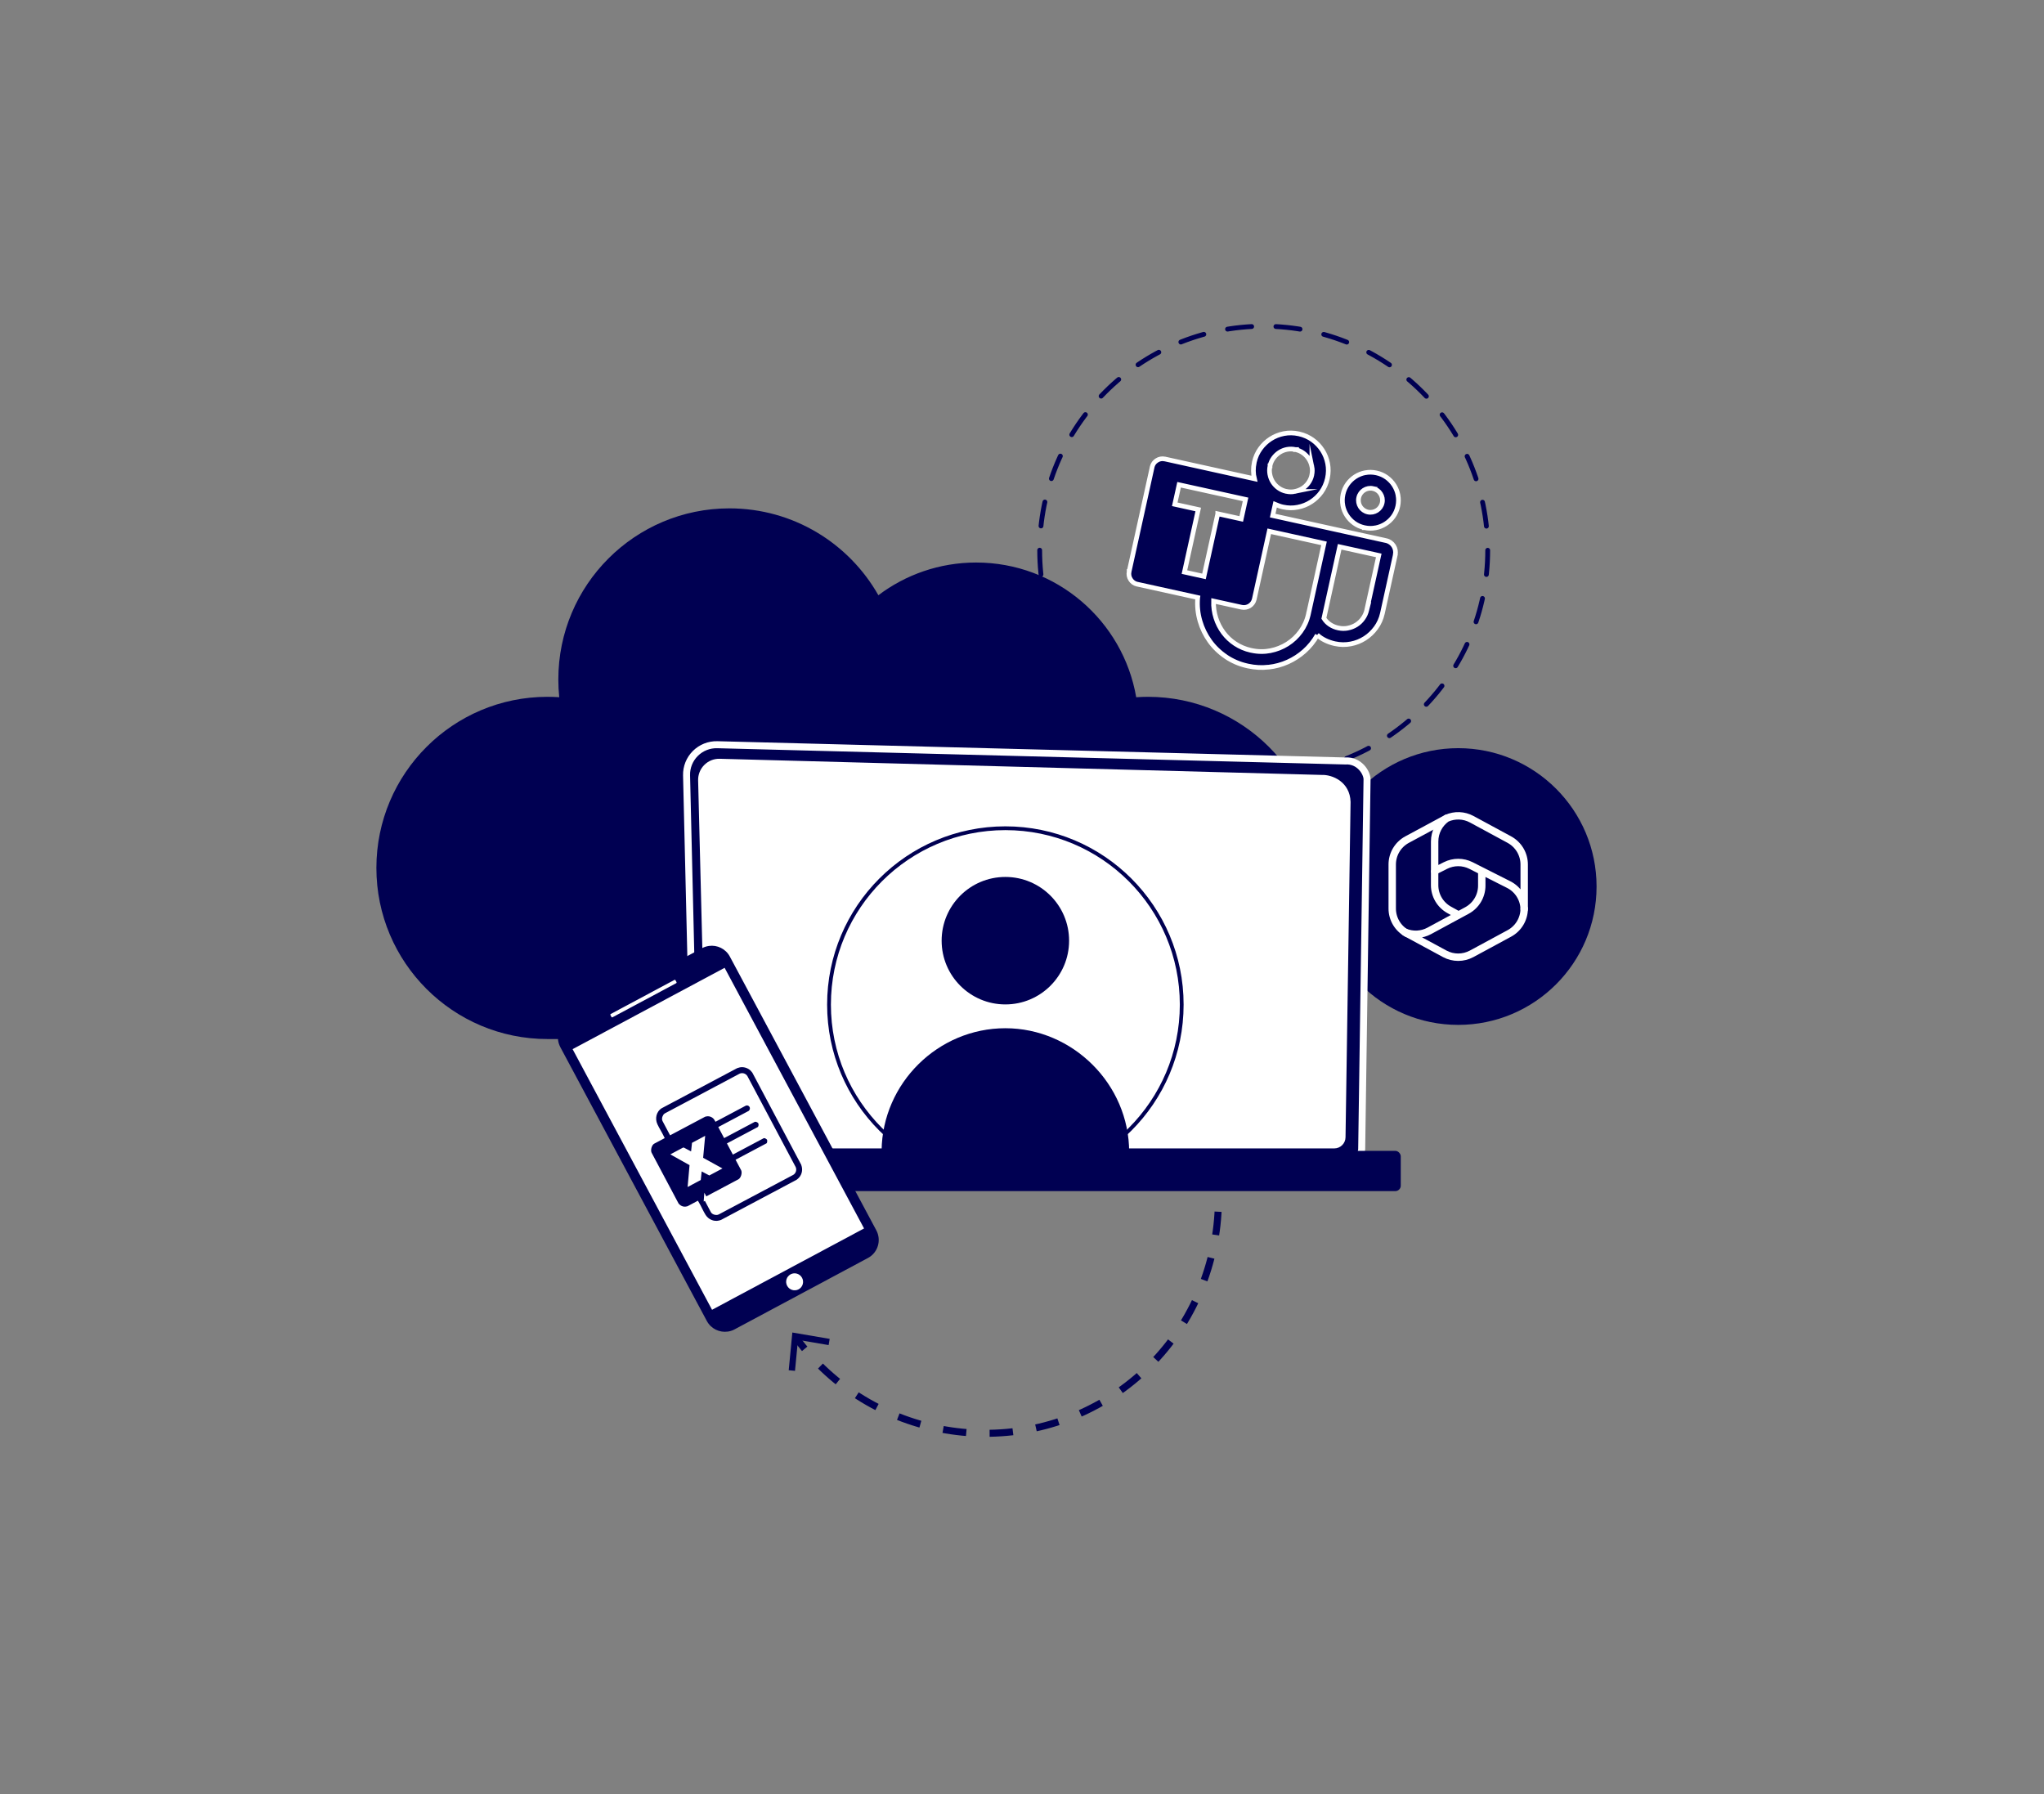 <?xml version="1.0" encoding="UTF-8"?>
<svg xmlns="http://www.w3.org/2000/svg" id="Ebene_1" data-name="Ebene 1" viewBox="0 0 874.96 768">
  <rect x="0" y="0" width="874.96" height="768" fill="#808080" stroke="none"/>
  <defs>
    <style>
      .cls-1, .cls-2 {
        stroke-width: 3px;
      }

      .cls-1, .cls-2, .cls-3, .cls-4, .cls-5, .cls-6 {
        stroke-miterlimit: 10;
      }

      .cls-1, .cls-3, .cls-4, .cls-7 {
        stroke: #fff;
      }

      .cls-1, .cls-3, .cls-4, .cls-7, .cls-8 {
        fill: #000052;
      }

      .cls-2 {
        stroke-dasharray: 10 10;
      }

      .cls-2, .cls-5, .cls-6 {
        fill: none;
        stroke: #000052;
      }

      .cls-3 {
        stroke-width: 2px;
      }

      .cls-4 {
        stroke-width: 1.43px;
      }

      .cls-9 {
        fill: #fff;
      }

      .cls-5 {
        stroke-width: 1.62px;
      }

      .cls-5, .cls-7, .cls-6 {
        stroke-linecap: round;
      }

      .cls-7 {
        stroke-linejoin: round;
        stroke-width: 3.17px;
      }

      .cls-6 {
        stroke-dasharray: 10.39 10.39;
        stroke-width: 2.06px;
      }

      .cls-10 {
        fill: #000052;
      }
    </style>
  </defs>
  <circle class="cls-8" cx="624.21" cy="379.45" r="59.22"></circle>
  <g>
    <path class="cls-7" d="M619.29,350.22l-16.98,9.15c-3.91,2.11-6.35,6.2-6.35,10.65v18.86c0,4.45,2.44,8.53,6.35,10.65"></path>
    <path class="cls-7" d="M624.36,391.65l-3.98-2.19c-3.87-2.13-6.27-6.19-6.27-10.6v-5.73"></path>
    <path class="cls-7" d="M634.29,372.79v6.27c0,4.45-2.44,8.53-6.35,10.65l-16.14,8.73c-3.25,1.76-7.1,1.93-10.47.5.31.21.63.4.97.58l16.14,8.73c3.59,1.94,7.92,1.94,11.52,0l16.14-8.73c3.91-2.11,6.35-6.2,6.35-10.65"></path>
    <path class="cls-7" d="M646.11,359.37l-16.14-8.73c-3.32-1.79-7.26-1.93-10.68-.41-3.22,2.25-5.17,5.94-5.17,9.92v12.65l4.63-2.34c3.43-1.73,7.49-1.73,10.92,0l16.14,8.16c4,2.02,6.54,6.07,6.64,10.53,0-.09,0-.18,0-.27v-18.86c0-4.44-2.44-8.53-6.35-10.65h0Z"></path>
  </g>
  <path class="cls-10" d="M491.42,298.25c-1.7,0-3.38.06-5.05.18-5.64-32.74-34.17-57.66-68.52-57.66-15.71,0-30.2,5.21-41.85,14-12.58-22.2-36.42-37.18-63.76-37.18-40.45,0-73.24,32.79-73.24,73.24,0,2.56.13,5.1.39,7.59-1.66-.11-3.34-.17-5.03-.17-40.45,0-73.24,32.79-73.24,73.24s32.79,73.24,73.24,73.24h257.05c40.45,0,73.24-32.79,73.24-73.24s-32.79-73.24-73.24-73.24Z"></path>
  <circle class="cls-6" cx="540.94" cy="235.52" r="95.89"></circle>
  <g>
    <path class="cls-2" d="M366.95,429.65c45.04-29.34,106.41-17.43,137.09,27.07,31.17,45.22,19.6,108.08-25.62,139.25-44.42,30.61-105.85,20-137.55-23.24"></path>
    <polygon class="cls-8" points="378.94 433.86 379.4 431.5 367.78 429.24 370.89 417.82 368.57 417.19 364.79 431.1 378.94 433.86"></polygon>
    <polygon class="cls-8" points="355.15 573.06 354.7 575.72 341.58 573.49 340.31 586.75 337.62 586.49 339.17 570.34 355.15 573.06"></polygon>
  </g>
  <path class="cls-1" d="M297.66,491.61c0,2.79,2.29,5.08,5.09,5.08h275.05c2.8,0,5.09-2.29,5.09-5.08l2.29-158.06c0-2.79-3.29-8.25-9.33-7.84l-268.81-6.96c-3.51-.09-6.9,1.26-9.39,3.74-2.49,2.48-3.85,5.86-3.76,9.37l3.78,159.75Z"></path>
  <path class="cls-9" d="M302.68,486.73c0,2.65,2.17,4.81,4.81,4.81h263.67c2.65,0,4.81-2.17,4.81-4.81l2.16-143.49c-.25-8.63-7.82-11.74-12.41-11.56l-257.63-6.91c-2.47-.07-4.85.88-6.6,2.63-1.75,1.74-2.71,4.13-2.65,6.59l3.83,152.74Z"></path>
  <rect class="cls-8" x="275.35" y="492.59" width="324.27" height="17.22" rx="2.32" ry="2.32" transform="translate(874.96 1002.4) rotate(180)"></rect>
  <path class="cls-3" d="M585.08,260.96l5.12-23.23-16.74-3.69-6.75,30.6c.66,1.05,1.54,1.96,2.59,2.66l.06.03c.97.65,2.15,1.16,3.44,1.44h.04s.05.02.07.02c1.39.31,2.78.31,4.1.05h-.07c2.65-.49,4.95-1.96,6.47-4.09l.04-.06c.75-1.03,1.33-2.29,1.64-3.68l.02-.08h0s0,0,0,0ZM560.12,262.7l6.64-30.13-23.44-5.17-6.4,29.04c-.55,2.45-2.98,4-5.42,3.47l-12.03-2.65c-.15,5.03,1.41,9.72,4.21,13.5l.02.03c2.77,3.69,6.85,6.48,11.75,7.56l.16.03h0s.08.01.11.02c2.78.61,5.54.62,8.16.1l-.14.02c5.3-1.01,9.92-3.96,13-8.21l.08-.12c1.49-2.04,2.65-4.55,3.26-7.33l.03-.16h0s0,0,0,0ZM521.28,219.9l10.05,2.22,1.84-8.37-28.45-6.27-1.85,8.37,10.05,2.22-5.91,26.79,8.37,1.85,5.9-26.79ZM554.56,192.41h-.02c-2.47-.55-4.93-.03-6.9,1.25h0c-.96.63-1.81,1.43-2.5,2.38l-.04.06c-.67.91-1.18,2.02-1.45,3.25v.05s-.01,0-.01,0v.04c-.28,1.25-.28,2.49-.05,3.67v-.06c.22,1.21.66,2.3,1.27,3.27h0c.62.97,1.43,1.82,2.38,2.51l.05.03c.92.67,2.04,1.19,3.28,1.46h.04s0,0,0,0h.05c1.23.28,2.46.28,3.62.04h-.06c1.21-.23,2.3-.67,3.28-1.27h0c.98-.62,1.84-1.42,2.53-2.37l.03-.05c.67-.92,1.19-2.04,1.47-3.28v-.04s0,0,0,0v-.05c.28-1.23.28-2.46.04-3.62v.06c-.23-1.21-.68-2.31-1.3-3.28h0c-.62-.98-1.42-1.83-2.37-2.53l-.05-.03c-.91-.67-2.02-1.18-3.25-1.45h-.05s0-.01,0-.01h0ZM597.27,237.54l-5.49,24.9-.02.1c-.51,2.32-1.48,4.42-2.79,6.23l.06-.1c-2.62,3.66-6.47,6.11-10.77,6.93l-.12.02c-2.08.41-4.39.4-6.71-.11l-.1-.02h0c-1.44-.32-2.8-.8-4.07-1.41l.12.05c-1.36-.64-2.52-1.43-3.53-2.36l.06.05c-1.56,2.74-3.43,5.02-5.59,6.94l.07-.06c-4.28,3.81-9.6,6.23-15.31,6.85h-.2c-2.7.32-5.69.18-8.7-.48l-.08-.02h0c-.05-.01-.11-.02-.17-.04-3.41-.75-6.53-2.12-9.25-3.97l.17.1c-2.83-1.91-5.14-4.16-6.99-6.73l.02.03c-1.87-2.6-3.28-5.49-4.18-8.56l-.04-.16c-.89-3.02-1.26-6.4-.97-9.83l.02-.14-25.89-5.71h-.06c-1.21-.28-2.19-1.02-2.79-2h0c-.64-.96-.89-2.16-.63-3.37v-.06s.01,0,.01,0l9.85-44.68v-.06c.28-1.21,1.02-2.19,2-2.79h0c.96-.64,2.16-.89,3.37-.63h.06s38.34,8.47,38.34,8.47c-.53-2.16-.58-4.58-.05-7v-.03h0l.02-.1c.48-2.16,1.38-4.13,2.61-5.81l-.06.09c2.45-3.41,6.04-5.7,10.05-6.47l.11-.02c1.97-.38,4.16-.37,6.37.12s4.19,1.4,5.91,2.63l-.09-.06c3.41,2.45,5.7,6.04,6.47,10.05l.02.11c.38,1.97.37,4.16-.12,6.37s-1.4,4.19-2.63,5.91l.06-.09c-2.45,3.4-6.04,5.69-10.05,6.46l-.11.02c-1.94.39-4.1.39-6.26-.09l-.11-.02h0c-.59-.13-1.16-.3-1.71-.5l.07.02c-.54-.19-1.08-.4-1.62-.63l-1.06,4.81,48.55,10.71h.02c2.76.61,4.5,3.35,3.9,6.1v.03h0,0ZM587.74,209.1c-2.78-.6-5.52,1.15-6.13,3.93-.31,1.39-.02,2.76.68,3.87h0c.71,1.11,1.84,1.95,3.23,2.26,2.78.61,5.53-1.14,6.14-3.92.31-1.39.02-2.77-.69-3.88h0c-.68-1.1-1.79-1.93-3.15-2.23l-.09-.02h0s0,0,0,0ZM584.05,225.84l-.1-.02c-1.62-.36-3.08-1.03-4.35-1.95l.07.05c-2.54-1.84-4.25-4.52-4.84-7.52v-.08c-.29-1.47-.28-3.12.08-4.77.36-1.65,1.04-3.14,1.97-4.43l-.05.07c1.84-2.55,4.52-4.27,7.52-4.86h.08c1.47-.29,3.12-.28,4.77.08s3.14,1.04,4.43,1.97l-.07-.05c2.56,1.84,4.28,4.53,4.86,7.54v.08c.29,1.47.28,3.12-.08,4.77s-1.04,3.14-1.97,4.43l.05-.07c-1.84,2.55-4.54,4.26-7.54,4.84h-.08c-1.45.3-3.07.29-4.69-.06h-.07s0-.01,0-.01h0Z"></path>
  <g>
    <g>
      <path class="cls-10" d="M303.44,404.89h0s-.01,0-.02,0c-.18.03-.37.06-.55.1-.06.01-.13.03-.19.04-.07.02-.13.03-.2.05-.07.02-.13.03-.2.05-.06.02-.12.04-.19.06-.07.02-.14.04-.21.07-.06.02-.12.04-.18.06-.07.03-.15.06-.22.08-.05.02-.11.04-.16.06-.08.03-.17.07-.25.11-.04.02-.09.04-.13.06-.13.06-.25.12-.38.19l-57.13,30.57c-.13.07-.26.15-.39.22-.26.15-.5.32-.73.49-.12.09-.23.18-.34.27-2.9,2.41-3.95,6.49-2.48,10.05.11.27.24.54.38.81l51.04,95.4,11.65,21.76c1.79,3.35,5.43,5.06,8.97,4.55h0s.03,0,.05,0c.18-.03.35-.06.52-.1.06-.01.13-.03.19-.04.07-.02.13-.03.2-.05.07-.02.13-.03.2-.05.06-.02.12-.04.19-.06.07-.02.14-.04.21-.07.06-.02.12-.04.18-.06.07-.03.15-.06.22-.08.05-.02.11-.04.16-.06.08-.03.17-.07.25-.11.04-.02.09-.04.13-.06.13-.06.25-.12.38-.19l57.13-30.57c.27-.14.52-.3.77-.46,3.43-2.31,4.76-6.74,3.18-10.58-.11-.27-.24-.54-.38-.81l-51.04-95.4-11.65-21.76c-1.79-3.35-5.43-5.06-8.97-4.55Z"></path>
      <rect class="cls-9" x="270.59" y="424.17" width="73.8" height="126.52" transform="translate(-193.59 202.72) rotate(-28.15)"></rect>
      <rect class="cls-9" x="259.66" y="426.62" width="31.58" height="1.59" rx=".31" ry=".31" transform="translate(-169.07 180.51) rotate(-28.15)"></rect>
      <ellipse class="cls-9" cx="340.17" cy="548.59" rx="3.62" ry="3.64" transform="translate(-218.55 225.33) rotate(-28.14)"></ellipse>
    </g>
    <path class="cls-4" d="M315.31,456.51c.42-.11.82-.27,1.25-.36,1.84-.37,3.95.28,5.27,1.61.31.31.55.67.83.99l20.96,39.48c.08.32.2.63.28.96.51,2.09-.17,4.31-1.76,5.76-.25.23-.53.41-.77.63l-32.49,17.25c-.31.07-.6.2-.91.27-2.6.64-5.21-.56-6.6-2.82-1.05-1.71-1.85-3.68-2.88-5.41l-3.81,2.03c-.22.12-.83.23-1.11.26-1.48.17-2.8-.51-3.71-1.67l-11.61-21.87c-.64-1.46.05-3.99,1.48-4.75l3.87-2.05c-.86-1.8-2.02-3.55-2.85-5.36-1.25-2.71-.51-6.04,2.07-7.7l32.49-17.25ZM302.03,513.02l2.9,5.47c.36.68,1.69,1.04,2.38.69l31.91-16.94c.81-.51,1.11-1.54.74-2.41l-20.62-38.84c-.5-.85-1.6-1.2-2.49-.76l-31.9,16.94c-.64.39-1.07,1.66-.71,2.33l2.9,5.47,14.38-7.63c.11-.06.67-.18.82-.21,1.68-.31,3.4.55,4.22,2.05l12.4-6.59c1.47-.6,3.05.63,2.72,2.22-.09.43-.46,1.1-.85,1.3l-12.4,6.59,1.84,3.47,12.46-6.61c.78-.41,2.08.17,2.49.91s.22,2.17-.57,2.59l-12.51,6.64,1.87,3.52,12.56-6.67c.75-.4,2.01.26,2.39.96.35.65.2,2.11-.5,2.48l-12.62,6.7,2.03,3.81c.77,1.45,0,4.14-1.46,4.91l-14.38,7.63ZM292.56,491.91l-4.13,2.2,7.49,4.19-.75,8.51,4.13-2.2.44-4.15.08-.16,3.81,2.01,4.13-2.2-7.53-4.16.79-8.54-4.13,2.2-.46,4.28-.17-.02-3.69-1.96Z"></path>
  </g>
  <path class="cls-8" d="M430.36,493.09l-52.98-.67c.36-28.81,24.17-52.32,52.98-52.32s52.99,23.92,52.99,52.99h-52.99Z"></path>
  <circle class="cls-8" cx="430.36" cy="402.63" r="27.28"></circle>
  <circle class="cls-5" cx="430.36" cy="429.99" r="75.49"></circle>
</svg>
